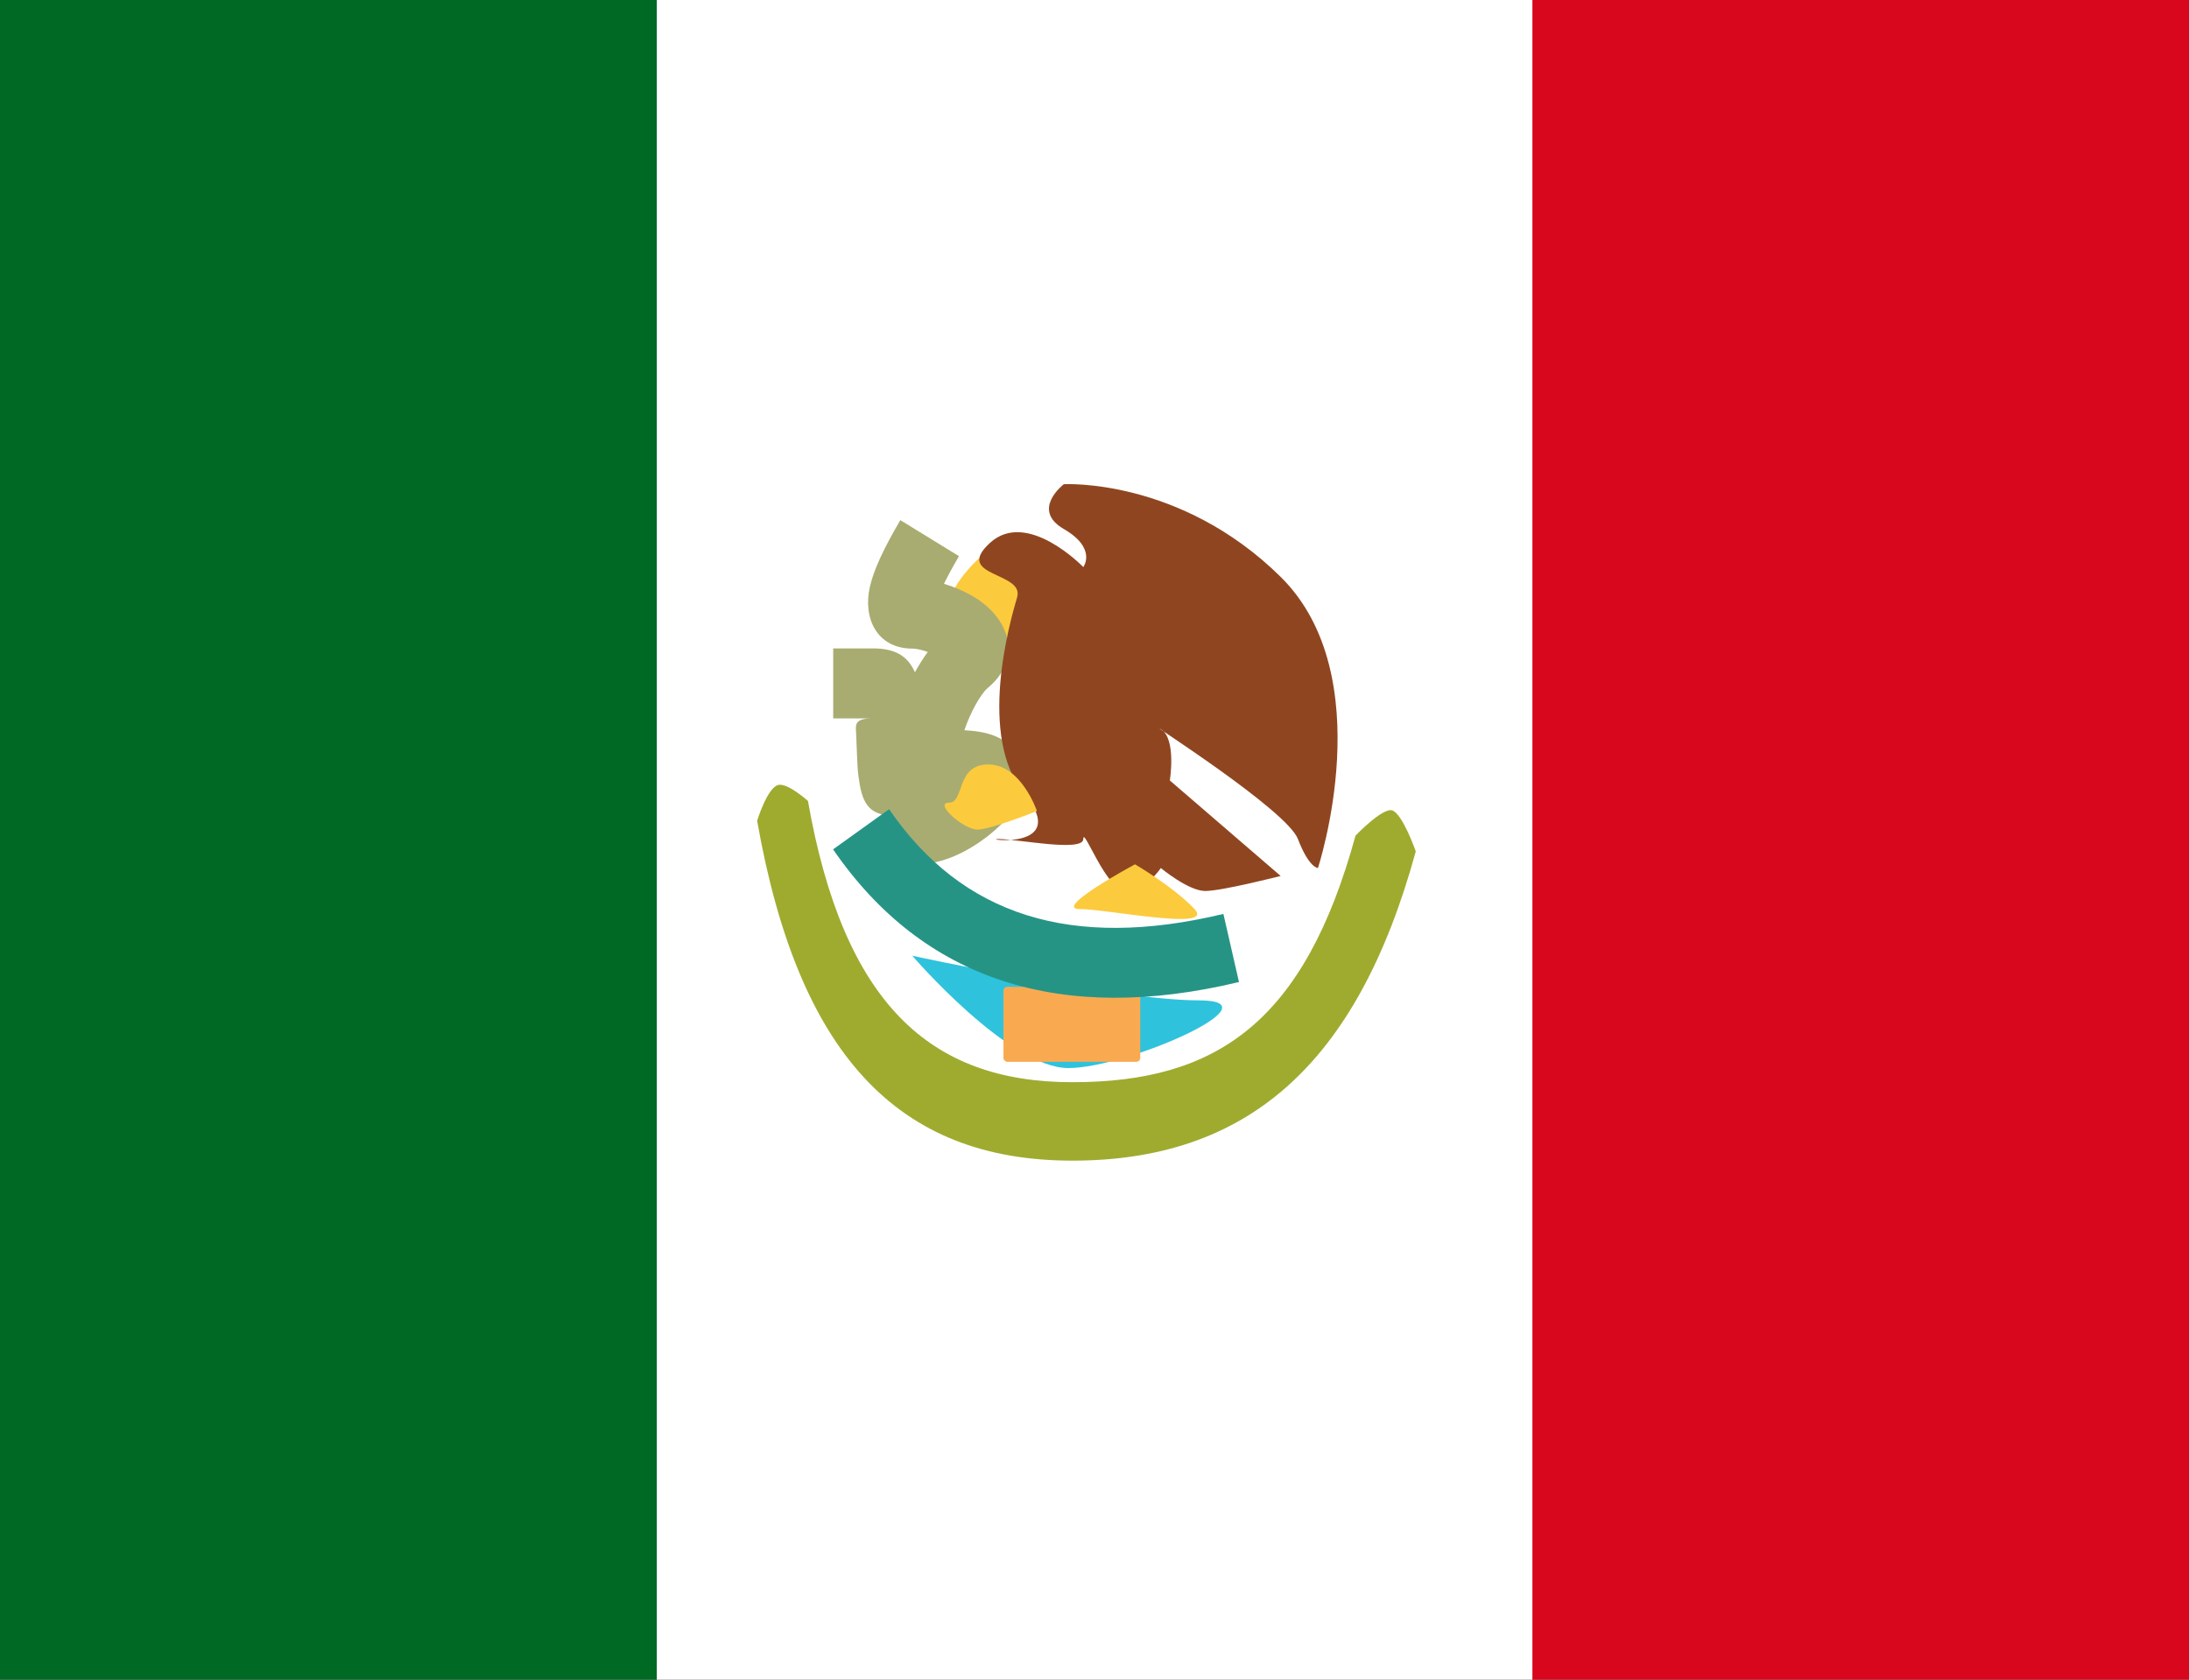 <svg width="43" height="33" viewBox="0 0 43 33" fill="none" xmlns="http://www.w3.org/2000/svg">
<rect x="0" y="0" width="43" height="33" fill="#333333" stroke="none"/>
<path fill-rule="evenodd" clip-rule="evenodd" d="M30.098 0H42.998V33H30.098V0Z" fill="#D9071E"/>
<path fill-rule="evenodd" clip-rule="evenodd" d="M0 0H12.9V33H0V0Z" fill="#006923"/>
<path fill-rule="evenodd" clip-rule="evenodd" d="M12.902 0H30.102V33H12.902V0Z" fill="white"/>
<path fill-rule="evenodd" clip-rule="evenodd" d="M19.332 10.881C19.332 10.881 18.409 11.613 18.582 12.394C18.755 13.175 20.573 12.394 20.353 11.637C20.134 10.881 19.332 10.881 19.332 10.881Z" fill="#FCCA3D"/>
<path d="M18.838 10.927C18.715 11.137 18.616 11.319 18.543 11.47C18.785 11.543 19.023 11.652 19.217 11.782C19.844 12.205 20.075 12.958 19.402 13.517C19.272 13.625 19.061 13.993 18.944 14.347C19.265 14.365 19.495 14.414 19.706 14.542C20.3 14.902 20.244 15.557 19.792 16.064C19.472 16.422 19.044 16.713 18.641 16.862C17.97 17.11 17.252 17.015 17.252 16.137C17.252 16.102 17.229 16.034 17.547 16.026C17.036 16.019 16.927 15.742 16.863 15.249C16.847 15.124 16.84 15.005 16.831 14.749C16.825 14.583 16.826 14.582 16.818 14.419C16.809 14.241 16.773 14.114 17.146 14.114H16.367V12.739H17.146C17.589 12.739 17.833 12.892 17.973 13.208C18.051 13.065 18.135 12.93 18.225 12.809C18.113 12.769 17.999 12.743 17.924 12.743C17.233 12.743 16.945 12.154 17.088 11.528C17.164 11.194 17.362 10.77 17.686 10.219L18.838 10.927ZM17.551 16.026C17.569 16.026 17.589 16.025 17.609 16.025C17.602 16.025 17.596 16.026 17.589 16.025L17.551 16.026ZM18.78 15.158L18.795 15.146C18.797 15.142 18.799 15.138 18.802 15.136C18.795 15.143 18.787 15.151 18.78 15.158ZM18.195 15.048C18.196 15.055 18.197 15.062 18.198 15.068C18.196 15.048 18.194 15.025 18.191 14.996L18.195 15.048Z" fill="#A8AC71"/>
<path fill-rule="evenodd" clip-rule="evenodd" d="M25.889 17.054C25.889 17.054 27.132 13.285 25.157 11.334C23.181 9.383 20.898 9.513 20.898 9.513C20.898 9.513 20.24 10.013 20.898 10.394C21.555 10.775 21.28 11.141 21.28 11.141C21.28 11.141 20.178 9.997 19.448 10.665C18.716 11.334 20.13 11.232 19.98 11.735C19.831 12.239 19.197 14.473 20.123 15.601C21.049 16.729 19.247 16.484 19.614 16.484C19.98 16.484 21.28 16.747 21.28 16.484C21.28 16.222 21.731 17.505 22.118 17.505C22.505 17.505 22.803 17.054 22.803 17.054C22.803 17.054 23.345 17.505 23.675 17.505C24.005 17.505 25.157 17.21 25.157 17.21L22.98 15.334C22.98 15.334 23.112 14.506 22.803 14.327C22.494 14.148 25.278 15.915 25.496 16.484C25.714 17.054 25.889 17.054 25.889 17.054Z" fill="#8F4620"/>
<path d="M14.873 16.125C14.873 16.125 15.075 15.467 15.291 15.421C15.478 15.381 15.871 15.736 15.871 15.736C16.571 19.71 18.261 21.262 21.066 21.262C23.903 21.262 25.623 20.082 26.627 16.418C26.627 16.418 27.16 15.86 27.349 15.922C27.554 15.99 27.811 16.727 27.811 16.727C26.659 20.932 24.484 22.803 21.066 22.803C17.615 22.803 15.676 20.687 14.873 16.125Z" fill="#9FAB2F"/>
<path fill-rule="evenodd" clip-rule="evenodd" d="M17.92 18.777C17.92 18.777 21.957 19.654 23.55 19.654C25.144 19.654 22.152 20.984 20.985 20.984C19.818 20.984 17.92 18.777 17.92 18.777Z" fill="#2FC2DC"/>
<rect x="19.711" y="19.388" width="2.688" height="1.473" rx="0.076" fill="#F9AA51"/>
<path d="M16.365 16.687L17.465 15.898C18.897 17.986 21.038 18.672 24.032 17.956L24.338 19.294C20.838 20.133 18.132 19.264 16.365 16.687Z" fill="#259485"/>
<path fill-rule="evenodd" clip-rule="evenodd" d="M22.295 16.981C22.295 16.981 20.665 17.86 21.208 17.86C21.752 17.86 23.879 18.299 23.465 17.86C23.051 17.421 22.295 16.981 22.295 16.981Z" fill="#FCCA3D"/>
<path fill-rule="evenodd" clip-rule="evenodd" d="M20.369 15.934C20.369 15.934 20.059 15.019 19.415 15.019C18.77 15.019 18.952 15.77 18.642 15.77C18.331 15.77 18.93 16.299 19.198 16.299C19.465 16.299 20.369 15.934 20.369 15.934Z" fill="#FCCA3D"/>
</svg>
